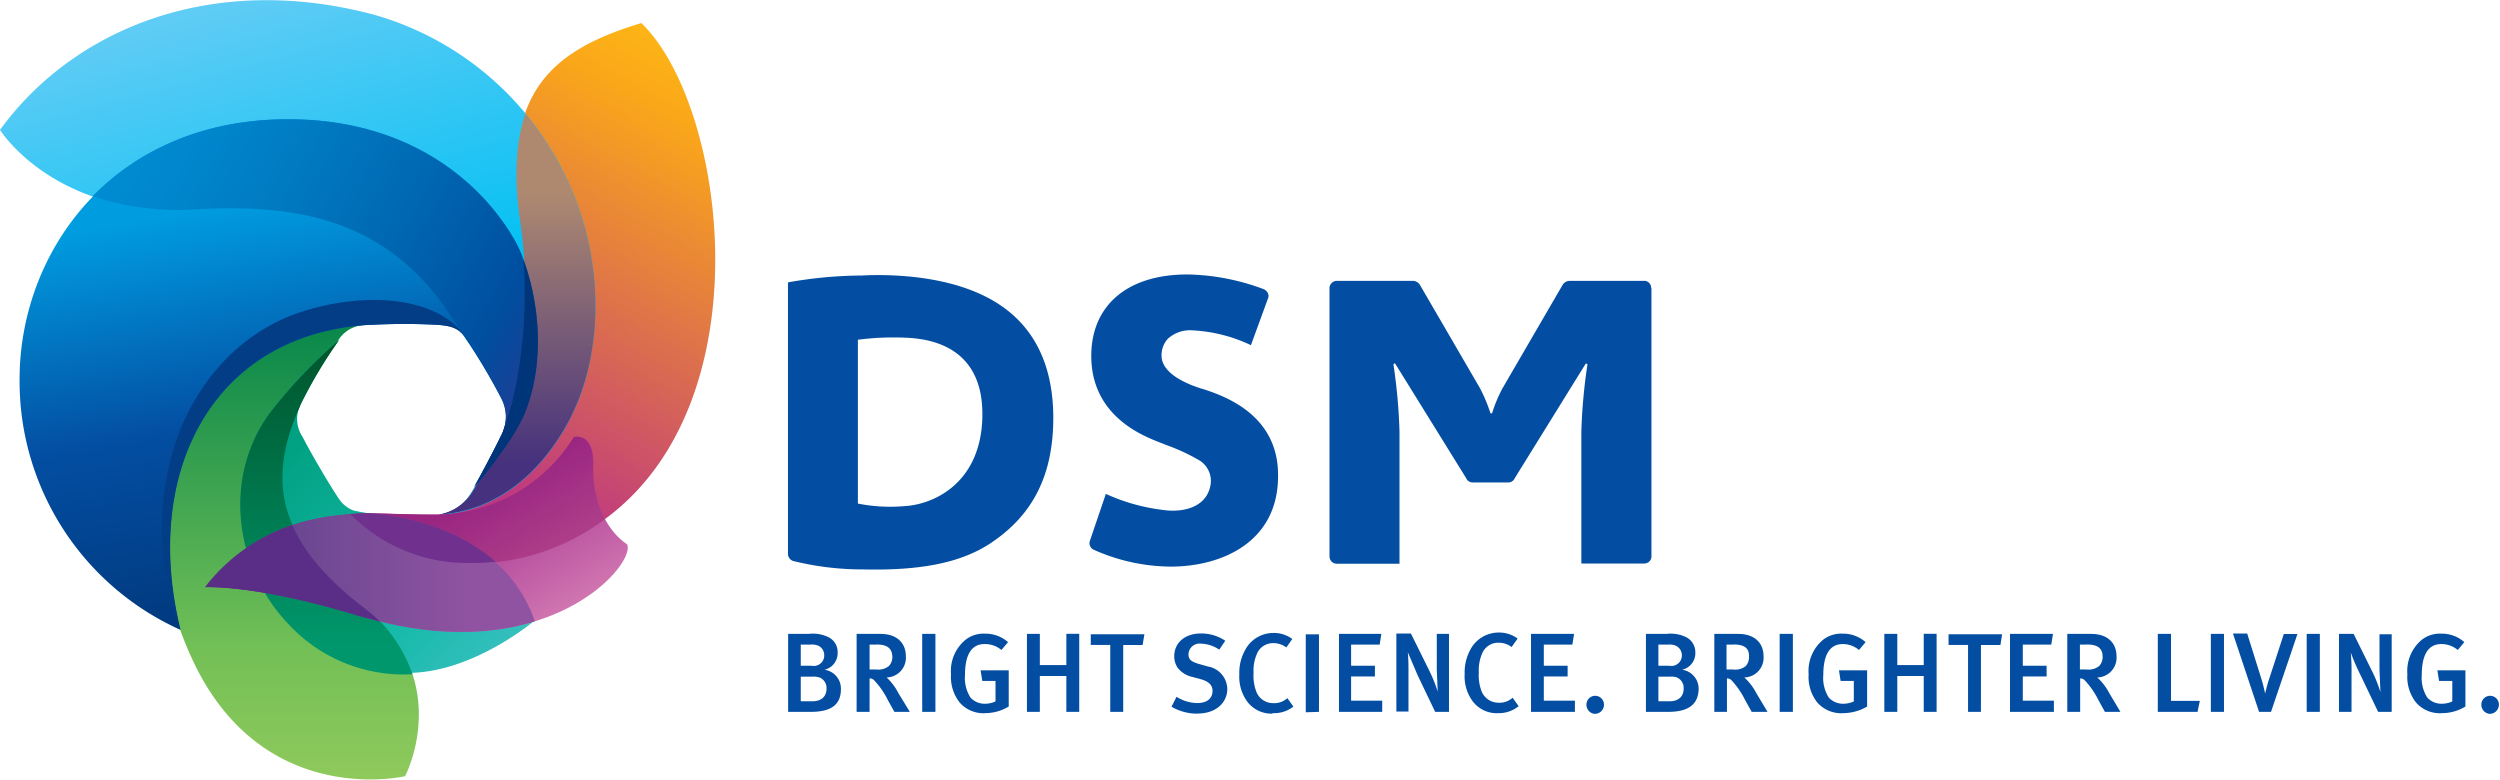 <svg xmlns="http://www.w3.org/2000/svg" xmlns:xlink="http://www.w3.org/1999/xlink" viewBox="0 0 295 92"  xmlns:v="https://vecta.io/nano"><defs><linearGradient id="A" x1="84.37" y1="7.48" x2="51.63" y2="67.35" xlink:href="#L"><stop offset="0" stop-color="#fdb515"/><stop offset=".12" stop-color="#faa61a"/><stop offset=".84" stop-color="#bd3682"/></linearGradient><linearGradient id="B" x1="37.18" y1="91.97" x2="37.18" y2="35.4" xlink:href="#L"><stop offset="0" stop-color="#8fc95c"/><stop offset=".27" stop-color="#73c056"/><stop offset="1" stop-color="#00834a"/></linearGradient><linearGradient id="C" x1="58.73" y1="77.81" x2="29.99" y2="50.12" xlink:href="#L"><stop offset="0" stop-color="#36bfbe"/><stop offset=".26" stop-color="#18baab"/><stop offset=".89" stop-color="#00a182"/></linearGradient><linearGradient id="D" x1="38.52" y1="40.11" x2="38.52" y2="79.58" xlink:href="#L"><stop offset="0" stop-color="#00542b"/><stop offset=".91" stop-color="#00976c"/></linearGradient><linearGradient id="E" x1="28.64" y1="-.75" x2="45.7" y2="62.74" xlink:href="#L"><stop offset=".01" stop-color="#5fccf5"/><stop offset=".6" stop-color="#00c0f3"/></linearGradient><linearGradient id="F" x1="27.9" y1="14.56" x2="37.95" y2="71.39" xlink:href="#L"><stop offset=".16" stop-color="#009ce0"/><stop offset=".6" stop-color="#034ea2"/><stop offset="1" stop-color="#01397e"/></linearGradient><linearGradient id="G" x1="61.01" y1="54.77" x2="61.01" y2="22.85" xlink:href="#L"><stop offset="0" stop-color="#45317d"/><stop offset="1" stop-color="#ae8970"/></linearGradient><linearGradient id="H" x1="15.14" y1="15.91" x2="64.57" y2="44.37" xlink:href="#L"><stop offset="0" stop-color="#008cd1"/><stop offset=".12" stop-color="#0087cd"/><stop offset=".32" stop-color="#007bc2"/><stop offset=".57" stop-color="#0068b3"/><stop offset=".85" stop-color="#004e9f"/><stop offset="1" stop-color="#203d95"/></linearGradient><linearGradient id="I" x1="57.38" y1="78.61" x2="46.55" y2="60.22" xlink:href="#L"><stop offset="0" stop-color="#d379b1"/><stop offset="1" stop-color="#9a258f"/></linearGradient><linearGradient id="J" x1="61.96" y1="67.65" x2="55.2" y2="56.18" xlink:href="#L"><stop offset="0" stop-color="#af3f89"/><stop offset=".8" stop-color="#9a2682"/></linearGradient><linearGradient id="K" x1="22.85" y1="67.57" x2="55.37" y2="67.57" xlink:href="#L"><stop offset="0" stop-color="#564088"/><stop offset="1" stop-color="#8f53a1"/></linearGradient><linearGradient id="L" gradientUnits="userSpaceOnUse"/></defs><path d="M115.41 34.58c-4.72-2.07-10.46-2.24-13.69-2.07a50.79 50.79 0 0 0-8.74.81v32a.9.9 0 0 0 .59.87 33.91 33.91 0 0 0 8.19 1c6.68.16 11.6-.71 15.23-3.16 4.89-3.29 7.3-7.95 7.3-14.76-.02-7.15-2.98-12.12-8.88-14.69zm-8.79 25.15a19.37 19.37 0 0 1-5.39-.31V40.09a32.65 32.65 0 0 1 5.63-.24c3.36.12 9.06 1.34 9.06 9 0 8.15-5.78 10.73-9.3 10.88zm35.25-13.85a2.6 2.6 0 0 1-.39-.12c-2.35-.78-4.3-2-4.41-3.64a2.87 2.87 0 0 1 .74-2.15 3.87 3.87 0 0 1 2.62-1 18.15 18.15 0 0 1 7.18 1.76l2-5.48a.76.76 0 0 0 0-.66 1 1 0 0 0-.5-.47h0a26.83 26.83 0 0 0-8.74-1.73c-7.27-.1-11.6 3.61-11.6 9.61 0 7 5.94 9.35 7.88 10.13l1.1.43a22.76 22.76 0 0 1 3.82 1.79 2.85 2.85 0 0 1 1.25 3c-.54 2.62-3.39 3.17-5.69 2.81a22.81 22.81 0 0 1-6.64-1.88l-1.88 5.53a.85.85 0 0 0 .43 1.05 22.53 22.53 0 0 0 9.12 2c5.85 0 12.65-2.78 12.65-10.68.08-7.18-6.21-9.43-8.94-10.3zm53-11.86v31.62a.8.8 0 0 1-.27.63.92.92 0 0 1-.63.23h-7.37V50.9a65.3 65.3 0 0 1 .71-7.83V43c0-.11-.16-.08-.2-.08h0l-8.39 13.54c0 .08-.11.15-.15.23a.86.86 0 0 1-.62.24h-4.14a.87.87 0 0 1-.63-.24.6.6 0 0 1-.15-.23l-8.39-13.54h0a.12.12 0 0 0-.2.08v.09a65.49 65.49 0 0 1 .7 7.83v15.6h-7.37a.9.9 0 0 1-.62-.23.91.91 0 0 1-.27-.63V34a.87.87 0 0 1 .89-.86h8.94a1 1 0 0 1 .86.51l7.07 12.16a19.3 19.3 0 0 1 1.21 2.87.13.13 0 0 0 .12.11.12.12 0 0 0 .12-.11 16.8 16.8 0 0 1 1.21-2.87l7.07-12.16a1 1 0 0 1 .86-.51h8.94a.87.87 0 0 1 .67.86zM95.67 84H93v-9.2h2.42a4.15 4.15 0 0 1 2.42.43 1.94 1.94 0 0 1 1 1.8 2 2 0 0 1-1.55 2 2.25 2.25 0 0 1 1.94 2.3C99.22 83.21 98 84 95.67 84zm.85-7.82a2 2 0 0 0-.86-.12h-1.17v2.5h1.28a1.24 1.24 0 0 0 1.49-1.25 1.25 1.25 0 0 0-.74-1.14zm.16 3.76a2.19 2.19 0 0 0-.86-.09h-1.33v2.9h1.37c1.16 0 1.67-.66 1.67-1.49a1.34 1.34 0 0 0-.85-1.33zm8.86 4.06l-.78-1.4a9.32 9.32 0 0 0-1.56-2.27.73.73 0 0 0-.59-.28V84h-1.53v-9.2h2.81c2.06 0 3 1.18 3 2.63a2.33 2.33 0 0 1-2.27 2.51 6.62 6.62 0 0 1 1.38 1.83l1.36 2.23zm-2.11-7.94h-.82V79h.78a2 2 0 0 0 1.49-.4 1.56 1.56 0 0 0 .42-1.09c-.03-.95-.54-1.46-1.87-1.46zm5.39 7.94v-9.2h1.56V84zm7.4.16a3.73 3.73 0 0 1-3-1.29 4.87 4.87 0 0 1-1-3.32 4.75 4.75 0 0 1 1.73-4.07 3.45 3.45 0 0 1 2.26-.71 4.06 4.06 0 0 1 2.74 1l-.78.93a3 3 0 0 0-2-.7c-1.67 0-2.3 1.49-2.3 3.64a4.29 4.29 0 0 0 .66 2.69 2.28 2.28 0 0 0 1.72.71 3 3 0 0 0 1.22-.27v-2.42h-1.56l-.2-1.25h3.32v4.27a5.38 5.38 0 0 1-2.81.78zm9.61-.16v-4.23h-3.13V84h-1.52v-9.2h1.52v3.68h3.13v-3.69h1.52V84zm9-7.89h-2.29V84h-1.53v-7.9h-2.3v-1.26h6.33zm6.41 8.1a5.89 5.89 0 0 1-3-.82l.59-1.17a4.7 4.7 0 0 0 2.45.74c1.14 0 1.8-.54 1.8-1.44 0-.66-.43-1.1-1.37-1.37l-1-.27a3 3 0 0 1-1.76-1.1 2.49 2.49 0 0 1-.39-1.34c0-1.61 1.29-2.69 3.13-2.69a5.05 5.05 0 0 1 2.89.86l-.71 1.05a4 4 0 0 0-2.15-.71 1.31 1.31 0 0 0-1.48 1.25c0 .6.3.87 1.21 1.14l1.1.31a2.74 2.74 0 0 1 2.27 2.62c.02 1.52-1.2 2.93-3.53 2.93zm8.89 0a3.57 3.57 0 0 1-2.89-1.34 4.94 4.94 0 0 1-1-3.29 5.46 5.46 0 0 1 .63-2.77 3.76 3.76 0 0 1 3.36-2.12 3.63 3.63 0 0 1 2.26.71l-.7 1a2.53 2.53 0 0 0-1.56-.51 2.05 2.05 0 0 0-1.84 1.1 4.92 4.92 0 0 0-.47 2.42 5.3 5.3 0 0 0 .35 2.27 2.12 2.12 0 0 0 2 1.29 2.27 2.27 0 0 0 1.64-.59l.71 1a3.69 3.69 0 0 1-2.44.77zm3.95-.16v-9.2h1.56V84zM158 84v-9.2h5l-.2 1.26h-3.37v2.5h2.81v1.26h-2.81v2.86h3.67V84zm11.35 0l-2.06-4.3-1.17-2.74h0c.08.78.08 1.65.08 2.54v4.46h-1.43v-9.2h1.72l2.23 4.51a16.76 16.76 0 0 1 .93 2.35h0l-.11-2.63V74.8h1.44V84zm7.37.16a3.57 3.57 0 0 1-2.89-1.34 4.93 4.93 0 0 1-1-3.29 5.56 5.56 0 0 1 .62-2.77 3.77 3.77 0 0 1 3.36-2.12 3.68 3.68 0 0 1 2.27.71l-.71 1a2.53 2.53 0 0 0-1.56-.51 2.05 2.05 0 0 0-1.84 1.1 5 5 0 0 0-.47 2.42 5.3 5.3 0 0 0 .35 2.27 2.15 2.15 0 0 0 2 1.29 2.27 2.27 0 0 0 1.64-.59l.71 1a3.71 3.71 0 0 1-2.52.82zm3.94-.16v-9.2h5.08l-.2 1.26h-3.37v2.5h2.81v1.26h-2.81v2.86h3.67V84zm7.54.24a1.08 1.08 0 0 1-1-1.1 1.035 1.035 0 1 1 2.07 0 1.07 1.07 0 0 1-1.11 1.09zm8.67-.24h-2.65v-9.2h2.42a4.13 4.13 0 0 1 2.41.43 2 2 0 0 1 1 1.8 2 2 0 0 1-1.56 2 2.26 2.26 0 0 1 1.95 2.3c-.06 1.88-1.31 2.67-3.61 2.67zm.85-7.82a2 2 0 0 0-.86-.12h-1.17v2.5h1.29a1.24 1.24 0 0 0 1.48-1.25 1.23 1.23 0 0 0-.78-1.14zm.17 3.76a2.17 2.17 0 0 0-.87-.09h-1.33v2.9H197c1.17 0 1.67-.66 1.67-1.49a1.34 1.34 0 0 0-.82-1.33zM206.7 84l-.78-1.4a9.63 9.63 0 0 0-1.55-2.27.76.76 0 0 0-.59-.28V84h-1.49v-9.2h2.81c2.06 0 3 1.18 3 2.63a2.33 2.33 0 0 1-2.27 2.51 6.62 6.62 0 0 1 1.41 1.84l1.33 2.22zm-2.11-7.94h-.86V79h.78a1.94 1.94 0 0 0 1.48-.4 1.5 1.5 0 0 0 .39-1.09c.05-.95-.46-1.46-1.79-1.46zM210 84v-9.2h1.56V84zm7.42.16a3.76 3.76 0 0 1-3-1.29 4.87 4.87 0 0 1-1-3.32 4.77 4.77 0 0 1 1.72-4.07 3.48 3.48 0 0 1 2.27-.71 4 4 0 0 1 2.73 1l-.78.93a2.94 2.94 0 0 0-1.91-.7c-1.67 0-2.3 1.49-2.3 3.64a4.29 4.29 0 0 0 .66 2.69 2.28 2.28 0 0 0 1.72.71 3 3 0 0 0 1.22-.27v-2.42h-1.56L217 79.1h3.32v4.27a5.59 5.59 0 0 1-2.92.78zM227 84v-4.23h-3.12V84h-1.53v-9.2h1.53v3.68H227v-3.69h1.52V84zm9.05-7.89h-2.3V84h-1.52v-7.9h-2.3v-1.26h6.32zm1.13 7.89v-9.2h5.07l-.2 1.26h-3.36v2.5h2.81v1.26h-2.81v2.86h3.67V84zm11.2 0l-.77-1.4a9.61 9.61 0 0 0-1.56-2.27.75.75 0 0 0-.59-.28V84h-1.52v-9.2h2.81c2.06 0 3 1.18 3 2.63a2.33 2.33 0 0 1-2.27 2.51 6.82 6.82 0 0 1 1.41 1.84l1.32 2.22zm-2.14-7.94h-.81V79h.77a2 2 0 0 0 1.49-.4 1.51 1.51 0 0 0 .42-1.09c0-.95-.5-1.46-1.87-1.46zM259.31 84h-4.69v-9.2h1.56v7.9h3.4zm1.57 0v-9.2h1.55V84zm7.1 0h-1.41l-3.08-9.24h1.68l1.64 5.24a16.64 16.64 0 0 1 .47 1.84h0c.11-.42.23-1 .54-1.91l1.67-5.12h1.61zm4.21 0v-9.2h1.55V84zm8.43 0l-2.06-4.3a26.46 26.46 0 0 1-1.17-2.7h0a22.94 22.94 0 0 1 .09 2.54V84H276v-9.2h1.73l2.23 4.51a16.76 16.76 0 0 1 .93 2.35h0l-.11-2.63v-4.19h1.44V84zm7.45.16a3.73 3.73 0 0 1-3-1.29 4.87 4.87 0 0 1-1-3.32 4.77 4.77 0 0 1 1.72-4.07 3.48 3.48 0 0 1 2.27-.71 4 4 0 0 1 2.73 1l-.77.93a3 3 0 0 0-1.95-.7c-1.67 0-2.3 1.49-2.3 3.64a4.29 4.29 0 0 0 .66 2.69 2.28 2.28 0 0 0 1.72.71 3 3 0 0 0 1.22-.27v-2.42h-1.56l-.2-1.25h3.31v4.27a5.32 5.32 0 0 1-2.85.78zm5.78.08a1.08 1.08 0 0 1-1.05-1.1 1.035 1.035 0 1 1 2.07 0 1.08 1.08 0 0 1-1.02 1.09z" fill="#034ea2"/><path d="M75.68,2.72C64.79,6,59.56,11.09,61.2,25.19a58.59,58.59,0,0,1-.81,22.42c-.31,1.13-.59,2-.9,2.86a6.88,6.88,0,0,1-.35,1c-.81,1.73-2.65,5.29-3.52,6.66a5.46,5.46,0,0,1-4.17,2.66c-1.91,0-6.09-.15-7.18-.15s-3,.11-3,.11a19.33,19.33,0,0,0,14.21,5.8,26.4,26.4,0,0,0,15.73-5.17C90.43,47.53,85.67,12.35,75.68,2.72Z" fill="url(#A)"/><path d="M35.78 36.73C22.28 41 15.3 57.62 21.27 74.33c.47 1.34 1.05 2.7 1.67 4C31.26 95.5 47.8 91.59 47.8 91.59s6-11.36-5.07-20.19c-7.72-6.15-11.75-12.32-8-22 .2-.51.42-1 .66-1.56 0-.08.08-.2.11-.31a56.87 56.87 0 0 1 4.41-7.39c.82-1.17 1.76-1.76 3.87-1.91a75 75 0 0 1 7.85 0c1.79.16 2.57.43 3.51 1.85 0 0 0 .08.08.12-2.69-4.88-11.22-6.06-19.44-3.47z" fill="url(#B)"/><path d="M45,60.71a21.42,21.42,0,0,1-3.28-.47,3.63,3.63,0,0,1-1.75-1.41c-1.17-1.73-3.44-5.64-4.26-7.27a3.81,3.81,0,0,1-.16-4,55.07,55.07,0,0,1,4.42-7.39s0-.09.08-.12a59.1,59.1,0,0,0-8.2,8.64c-5.63,7.75-4.06,18.43,2.34,25a18.48,18.48,0,0,0,14.28,5.71c7.65-.2,14.67-6.22,14.67-6.22C60.61,65.91,53.47,61.85,45,60.71Z" fill="url(#C)"/><path d="M48.44 79.57h.24a17.37 17.37 0 0 0-5.94-8.13C35 65.29 31 59.11 34.75 49.49c.2-.51.42-1 .66-1.56 0-.09.08-.2.12-.31a54.71 54.71 0 0 1 4.41-7.39s0-.08.08-.12a59.37 59.37 0 0 0-8.2 8.65c-5.64 7.73-4.07 18.41 2.33 25a18.49 18.49 0 0 0 14.29 5.81z" fill="url(#D)"/><path d="M68.22 24.33A36 36 0 0 0 44.15 1.74C24.93-3.38 8.62 3.47 0 15.33c0 0 6.4 10.28 22.91 9.42 10.69-.59 21.82.47 29.62 11.63.82 1.17 1.61 2.35 2.35 3.48a2.11 2.11 0 0 0 .27.36 69.18 69.18 0 0 1 4.06 6.88 4.71 4.71 0 0 1-.08 4.39c-.82 1.72-2.66 5.28-3.52 6.66a5.59 5.59 0 0 1-3.87 2.62h0c6.4-.35 11.66-4.42 15.11-10.56 4.07-7.3 4.46-17.28 1.37-25.88z" fill="url(#E)"/><path d="M60.85 28.63C57.18 21.94 48.71 14.07 34 14.07c-20.6 0-31.69 15.58-31.69 30.68a32.16 32.16 0 0 0 19 29.58c-4.53-18.35 3.55-34.87 22.28-36a.47.47 0 0 0 .23 0 74.81 74.81 0 0 1 7.85 0c1.79.15 2.57.43 3.51 1.84A71 71 0 0 1 59.21 47a4.69 4.69 0 0 1-.08 4.38c-.71 1.49-2.23 4.39-3.16 6 .2-.24 4.56-5.36 5.89-8.7 3.2-7.85.9-16.53-1.01-20.05z" fill="url(#F)"/><path d="M51.76,60.71c6.4-.35,11.66-4.42,15.1-10.56,4.06-7.27,4.45-17.22,1.34-25.83A36.25,36.25,0,0,0,62,13.41c-1.05,3.05-1.34,6.88-.75,11.81a58.58,58.58,0,0,1-.81,22.42c-.31,1.14-.59,2-.9,2.87a7.87,7.87,0,0,1-.35,1c-.81,1.72-2.65,5.28-3.51,6.65A5.81,5.81,0,0,1,51.76,60.71Z" fill="url(#G)"/><path d="M61.9 48.74c3.16-7.94.86-16.59-1-20.11-3.72-6.69-12.19-14.56-26.9-14.56-10 0-17.72 3.64-23.07 9.08a31.57 31.57 0 0 0 12 1.56c10.7-.59 21.82.48 29.63 11.63a142.03 142.03 0 0 1 2.34 3.49 1.58 1.58 0 0 1 .1.17c0 .08.08.12.12.2a71.74 71.74 0 0 1 4.06 6.88 4.71 4.71 0 0 1-.09 4.39c-.7 1.49-2.23 4.39-3.16 6 .27-.24 4.65-5.37 5.97-8.73z" fill="url(#H)"/><path d="M74,64.23c-2.65-1.76-4.17-5.59-4-9.27.16-4-2.23-3.37-2.23-3.37a19.22,19.22,0,0,1-16.24,9.16c-2.06,0-5.66-.16-7.15-.16-7.25,0-14.28,1.41-20,8.69,0,0,6.05-.3,17.89,3.33C64.25,79.38,75.1,66.62,74,64.23Z" fill="url(#I)"/><path d="M67.71 51.56a19.22 19.22 0 0 1-16.07 9.15h-.2-2.15c-1.88 0-3.9-.12-4.95-.12h-1.17c-.63 0-1.25 0-1.61.09a.61.61 0 0 0-.23 0 19.28 19.28 0 0 0 14.21 5.82 26.34 26.34 0 0 0 15.74-5.16s.08 0 .11-.09A12.59 12.59 0 0 1 70 55c.1-4.07-2.29-3.44-2.29-3.44z" fill="url(#J)"/><path d="M35.78 36.73C22.28 41 15.3 57.62 21.27 74.33c-4.52-18.35 3.59-34.87 22.29-36a.47.47 0 0 0 .23 0 74.81 74.81 0 0 1 7.85 0c1.79.15 2.57.42 3.51 1.84 0 0 0 .08.08.12-2.7-4.97-11.23-6.15-19.45-3.56z" fill="#023d86"/><path d="M63.11 73.32c-2.5-7.39-9.63-11.47-18.11-12.61-.54-.08-1.1-.12-1.56-.15-6.91.2-13.58 1.76-19.08 8.72 0 0 6.05-.3 17.88 3.33 8.76 2.69 15.76 2.3 20.87.71z" fill="url(#K)"/><path d="M61.78 30.73a55.78 55.78 0 0 1-1.37 16.87l-.89 2.86a2.41 2.41 0 0 1-.16.42.22.22 0 0 1 0 .09 3.1 3.1 0 0 0-.16.39 0 0 0 0 1 0 0l-3.13 6c.24-.27 4.57-5.35 5.9-8.69 2.58-6.55 1.38-13.67-.19-17.94z" fill="#003579"/><path d="M44.84 73.35a18.29 18.29 0 0 0-2.26-1.91c-3.79-3-6.56-6-8.08-9.48a21.46 21.46 0 0 0-10.31 7.32s6-.3 17.88 3.33c.93.27 1.93.51 2.77.74z" fill="#5a2e87"/><path d="M51.6 60.71h-.12-2.18 2.15zm-10.27 0h0zm0 0h0zm2.11-.12zm0 0z" fill="#582b6d"/><path d="M43.44 60.56h-.27l-1.61.08h-.23a19.28 19.28 0 0 0 14.21 5.79 24.9 24.9 0 0 0 2.93-.15c-3.47-3.05-8.2-4.9-13.47-5.59l-1.56-.13z" fill="#70308d"/></svg>